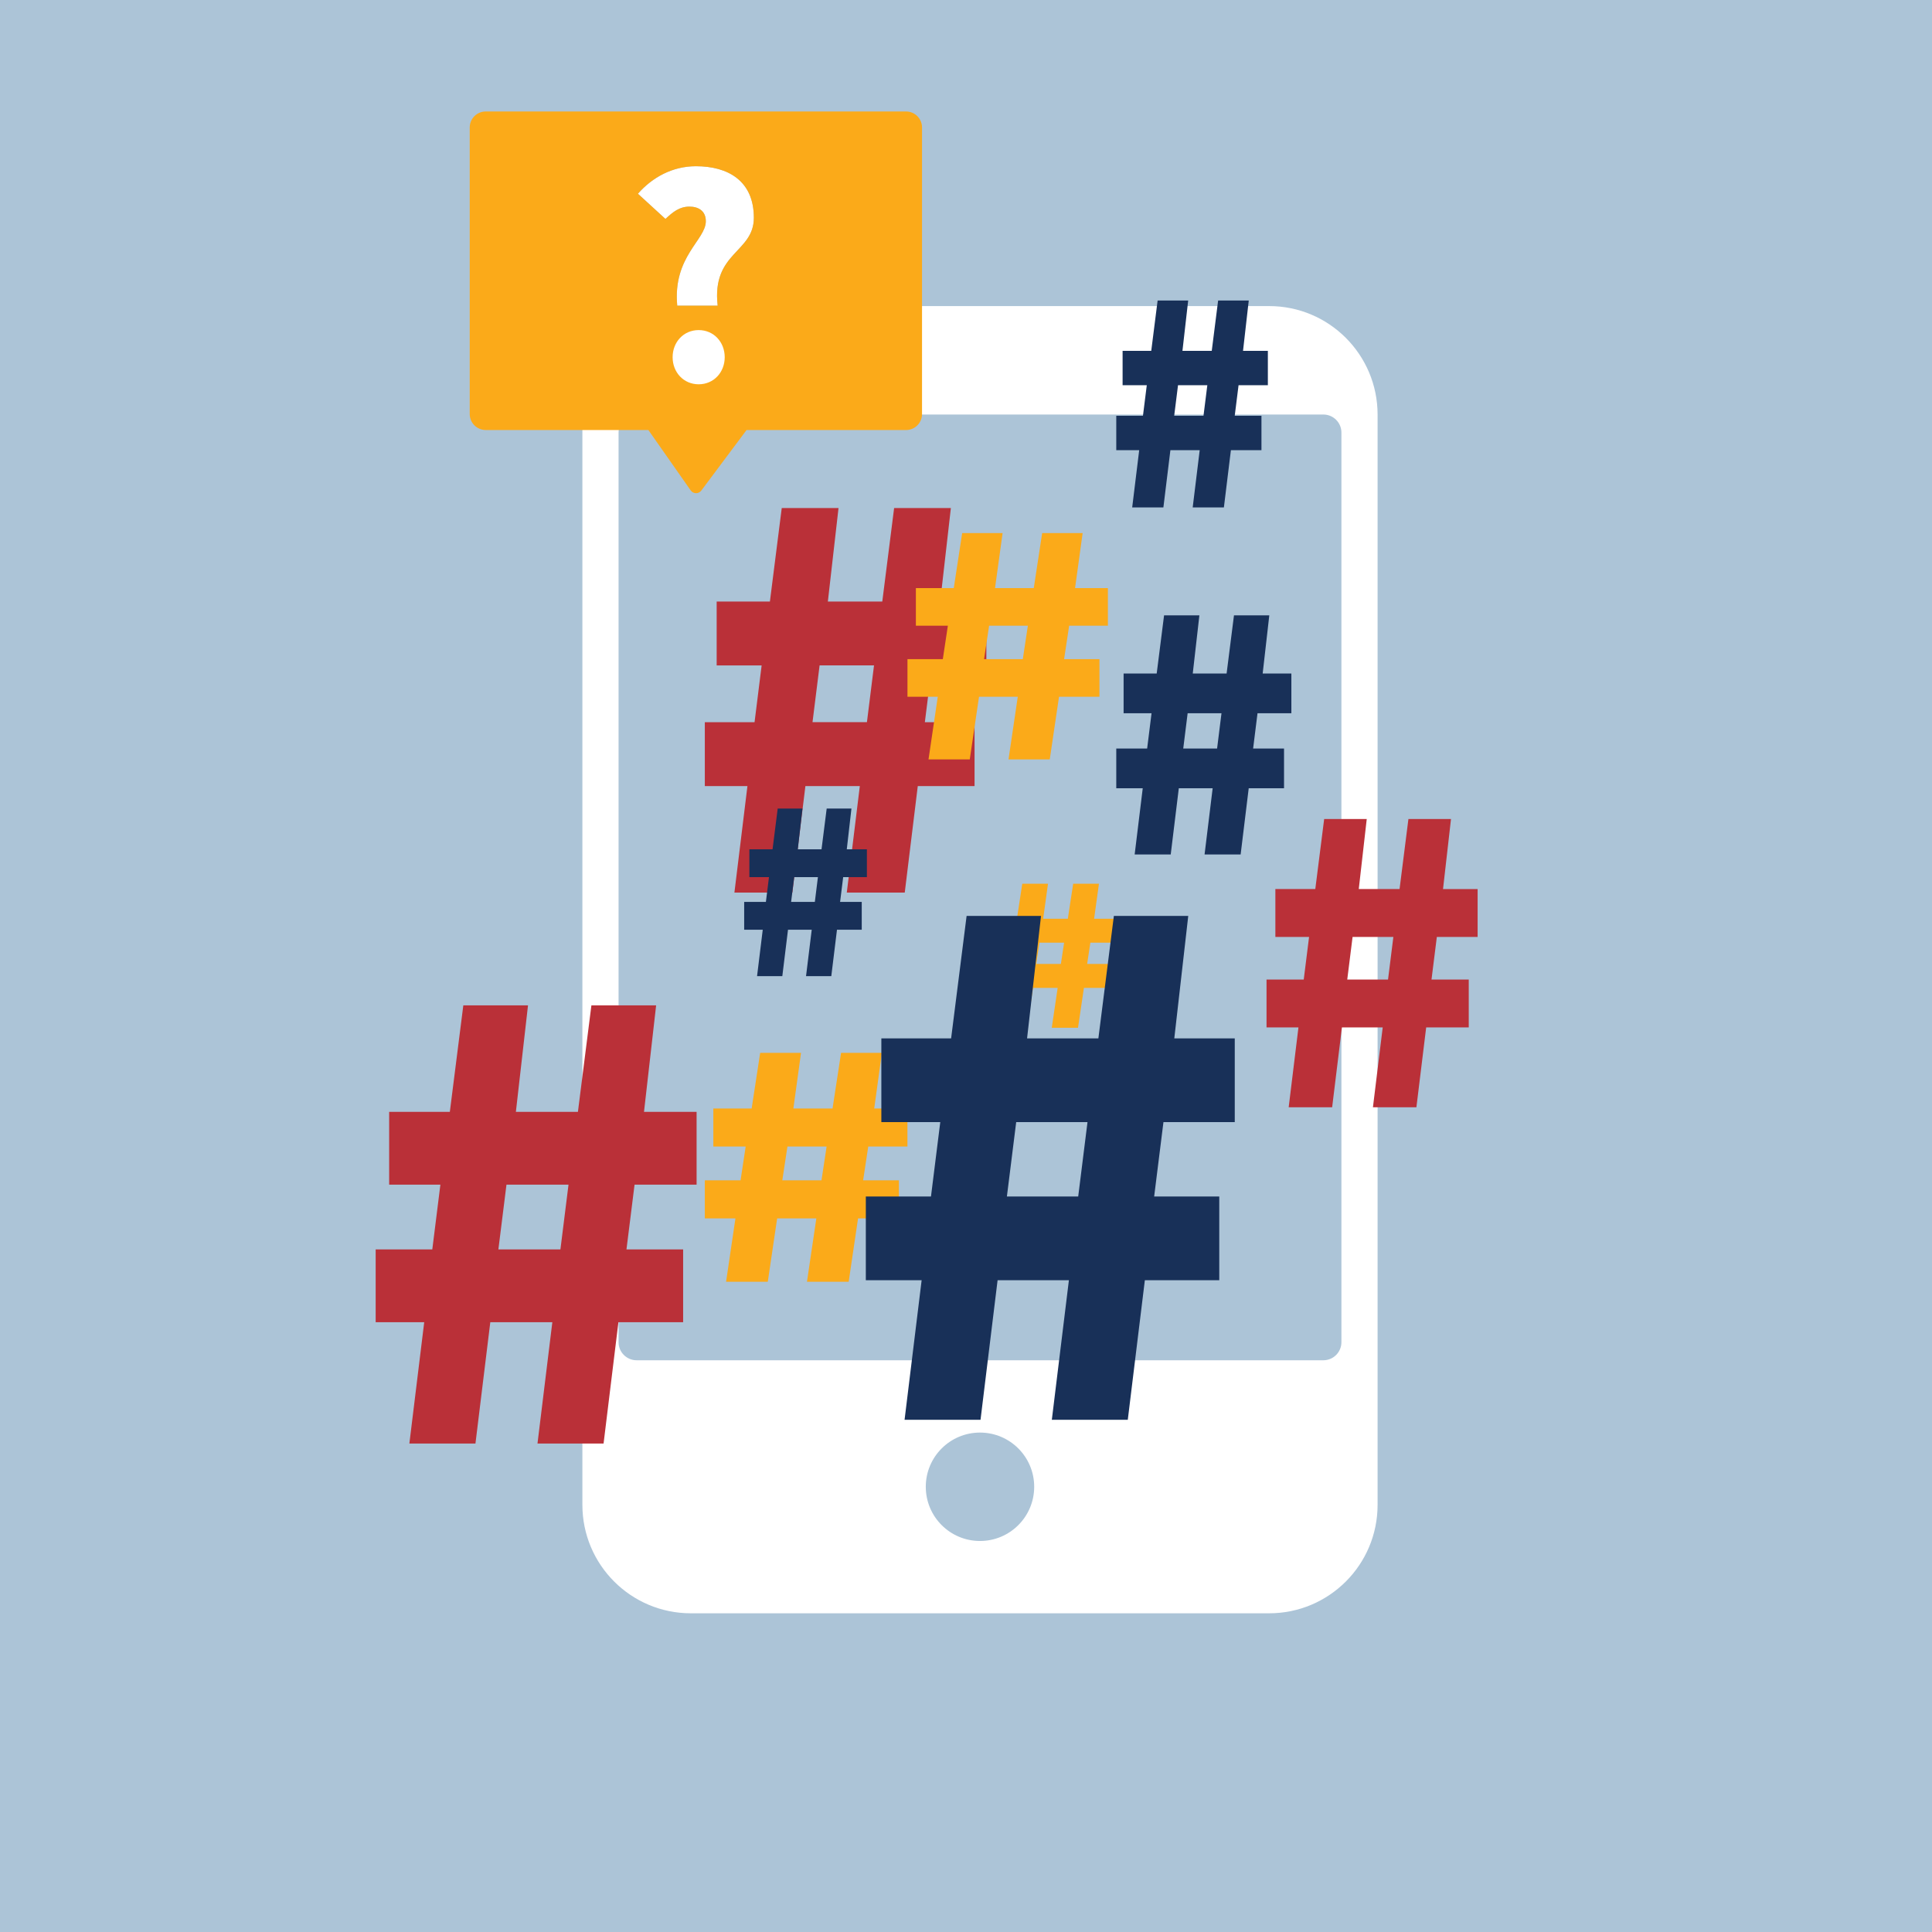 <?xml version="1.0" encoding="UTF-8"?> <!-- Generator: Adobe Illustrator 24.3.0, SVG Export Plug-In . SVG Version: 6.00 Build 0) --> <svg xmlns="http://www.w3.org/2000/svg" xmlns:xlink="http://www.w3.org/1999/xlink" version="1.1" x="0px" y="0px" viewBox="0 0 540 540" style="enable-background:new 0 0 540 540;" xml:space="preserve"> <style type="text/css"> .st0{fill:#ACC4D7;} .st1{clip-path:url(#SVGID_2_);} .st2{clip-path:url(#SVGID_4_);fill:#FFFFFF;} .st3{clip-path:url(#SVGID_6_);fill:#BA3038;} .st4{clip-path:url(#SVGID_8_);fill:#FBAA19;} .st5{clip-path:url(#SVGID_10_);fill:#FBAA19;} .st6{clip-path:url(#SVGID_12_);fill:#FBAA19;} .st7{clip-path:url(#SVGID_14_);fill:#183058;} .st8{clip-path:url(#SVGID_16_);fill:#183058;} .st9{clip-path:url(#SVGID_18_);fill:#183058;} .st10{clip-path:url(#SVGID_20_);fill:#BA3038;} .st11{clip-path:url(#SVGID_22_);fill:#BA3038;} .st12{clip-path:url(#SVGID_24_);fill:#183058;} .st13{clip-path:url(#SVGID_26_);} .st14{clip-path:url(#SVGID_28_);fill:#FFFFFF;} .st15{clip-path:url(#SVGID_28_);fill:#FBAA19;} </style> <g id="Layer_1"> <g> <rect class="st0" width="540" height="540"></rect> </g> </g> <g id="Layer_2"> <g> <g> <defs> <rect id="SVGID_1_" x="58" y="59.19" width="431.81" height="431.81"></rect> </defs> <clipPath id="SVGID_2_"> <use xlink:href="#SVGID_1_" style="overflow:visible;"></use> </clipPath> <g class="st1"> <defs> <rect id="SVGID_3_" x="58" y="59.19" width="431.81" height="431.81"></rect> </defs> <clipPath id="SVGID_4_"> <use xlink:href="#SVGID_3_" style="overflow:visible;"></use> </clipPath> <path class="st2" d="M354.73,85.55H193.09c-16.74,0-30.31,13.57-30.31,30.31v304.75c0,16.74,13.57,30.31,30.31,30.31h161.64 c16.74,0,30.31-13.57,30.31-30.31V115.86C385.03,99.12,371.46,85.55,354.73,85.55 M273.91,430.71 c-8.37,0-15.15-6.78-15.15-15.15c0-8.37,6.78-15.15,15.15-15.15c8.37,0,15.15,6.78,15.15,15.15 C289.06,423.93,282.28,430.71,273.91,430.71 M374.93,375.15c0,2.79-2.26,5.05-5.05,5.05H177.94c-2.79,0-5.05-2.26-5.05-5.05 V120.91c0-2.79,2.26-5.05,5.05-5.05h191.94c2.79,0,5.05,2.26,5.05,5.05V375.15z"></path> </g> </g> </g> <g> <g> <defs> <rect id="SVGID_5_" x="197" y="142" width="78.71" height="107.48"></rect> </defs> <clipPath id="SVGID_6_"> <use xlink:href="#SVGID_5_" style="overflow:visible;"></use> </clipPath> <path class="st3" d="M229.08,185.98h15.21l-1.98,15.87h-15.21L229.08,185.98z M249.91,142l-3.31,26.13h-15.21l2.98-26.13H218.5 l-3.31,26.13h-14.88v17.86h12.57l-1.98,15.87H197v17.86h11.91l-3.64,29.76h16.2l3.64-29.76h15.21l-3.64,29.76h16.2l3.64-29.76 h15.87v-17.86h-13.89l1.98-15.87h15.21v-17.86h-12.9l2.98-26.13H249.91z"></path> </g> </g> <g> <g> <defs> <rect id="SVGID_7_" x="276" y="247" width="35.65" height="40.26"></rect> </defs> <clipPath id="SVGID_8_"> <use xlink:href="#SVGID_7_" style="overflow:visible;"></use> </clipPath> <path class="st4" d="M290.53,263.48h6.89l-0.9,5.95h-6.89L290.53,263.48z M299.96,247l-1.5,9.79h-6.89l1.35-9.79h-7.19l-1.5,9.79 h-6.74v6.69h5.69l-0.9,5.95H276v6.69h5.39l-1.65,11.15h7.34l1.65-11.15h6.89l-1.65,11.15h7.34l1.65-11.15h7.19v-6.69h-6.29 l0.9-5.95h6.89v-6.69h-5.84l1.35-9.79H299.96z"></path> </g> </g> <g> <g> <defs> <rect id="SVGID_9_" x="197" y="294.28" width="56.65" height="63.98"></rect> </defs> <clipPath id="SVGID_10_"> <use xlink:href="#SVGID_9_" style="overflow:visible;"></use> </clipPath> <path class="st5" d="M220.09,320.46h10.95l-1.43,9.45h-10.95L220.09,320.46z M235.08,294.28l-2.38,15.55h-10.95l2.14-15.55 h-11.42l-2.38,15.55h-10.71v10.63h9.04l-1.43,9.45h-10v10.63h8.57l-2.62,17.72h11.66l2.62-17.72h10.95l-2.62,17.72h11.66 l2.62-17.72h11.42v-10.63h-10l1.43-9.45h10.95v-10.63h-9.28l2.14-15.55H235.08z"></path> </g> </g> <g> <g> <defs> <rect id="SVGID_11_" x="253.63" y="149" width="56.01" height="63.26"></rect> </defs> <clipPath id="SVGID_12_"> <use xlink:href="#SVGID_11_" style="overflow:visible;"></use> </clipPath> <path class="st6" d="M276.46,174.89h10.83l-1.41,9.34h-10.83L276.46,174.89z M291.29,149l-2.35,15.38h-10.83l2.12-15.38h-11.3 l-2.35,15.38h-10.59v10.51h8.94l-1.41,9.34h-9.88v10.51h8.47l-2.59,17.52h11.53l2.59-17.52h10.83l-2.59,17.52h11.53l2.59-17.52 h11.3v-10.51h-9.88l1.41-9.34h10.83v-10.51h-9.18l2.12-15.38H291.29z"></path> </g> </g> <g> <g> <defs> <rect id="SVGID_13_" x="242" y="256" width="103.13" height="140.83"></rect> </defs> <clipPath id="SVGID_14_"> <use xlink:href="#SVGID_13_" style="overflow:visible;"></use> </clipPath> <path class="st7" d="M284.03,313.63h19.93l-2.6,20.8h-19.93L284.03,313.63z M311.33,256L307,290.23h-19.93l3.9-34.23h-20.8 l-4.33,34.23h-19.5v23.4h16.47l-2.6,20.8H242v23.4h15.6l-4.77,39h21.23l4.77-39h19.93l-4.77,39h21.23l4.77-39h20.8v-23.4h-18.2 l2.6-20.8h19.93v-23.4h-16.9l3.9-34.23H311.33z"></path> </g> </g> <g> <g> <defs> <rect id="SVGID_15_" x="208" y="226" width="34.29" height="46.83"></rect> </defs> <clipPath id="SVGID_16_"> <use xlink:href="#SVGID_15_" style="overflow:visible;"></use> </clipPath> <path class="st8" d="M221.98,245.16h6.63l-0.86,6.92h-6.63L221.98,245.16z M231.06,226l-1.44,11.38h-6.63l1.3-11.38h-6.92 l-1.44,11.38h-6.48v7.78h5.48l-0.86,6.92H208v7.78h5.19l-1.59,12.97h7.06l1.59-12.97h6.63l-1.59,12.97h7.06l1.59-12.97h6.92 v-7.78h-6.05l0.86-6.92h6.63v-7.78h-5.62l1.3-11.38H231.06z"></path> </g> </g> <g> <g> <defs> <rect id="SVGID_17_" x="312" y="172" width="48.94" height="66.83"></rect> </defs> <clipPath id="SVGID_18_"> <use xlink:href="#SVGID_17_" style="overflow:visible;"></use> </clipPath> <path class="st9" d="M331.95,199.35h9.46l-1.23,9.87h-9.46L331.95,199.35z M344.9,172l-2.06,16.25h-9.46l1.85-16.25h-9.87 l-2.06,16.25h-9.25v11.1h7.81l-1.23,9.87H312v11.1h7.4l-2.26,18.51h10.08l2.26-18.51h9.46l-2.26,18.51h10.08l2.26-18.51h9.87 v-11.1h-8.64l1.23-9.87h9.46v-11.1h-8.02l1.85-16.25H344.9z"></path> </g> </g> <g> <g> <defs> <rect id="SVGID_19_" x="354" y="228.91" width="59" height="80.57"></rect> </defs> <clipPath id="SVGID_20_"> <use xlink:href="#SVGID_19_" style="overflow:visible;"></use> </clipPath> <path class="st10" d="M378.05,261.88h11.4l-1.49,11.9h-11.4L378.05,261.88z M393.66,228.91l-2.48,19.58h-11.4l2.23-19.58h-11.9 l-2.48,19.58h-11.16v13.39h9.42l-1.49,11.9H354v13.39h8.92l-2.73,22.31h12.15l2.73-22.31h11.4l-2.73,22.31h12.15l2.73-22.31h11.9 v-13.39h-10.41l1.49-11.9H413V248.5h-9.67l2.23-19.58H393.66z"></path> </g> </g> <g> <g> <defs> <rect id="SVGID_21_" x="105" y="281" width="89.69" height="122.48"></rect> </defs> <clipPath id="SVGID_22_"> <use xlink:href="#SVGID_21_" style="overflow:visible;"></use> </clipPath> <path class="st11" d="M141.56,331.12h17.34l-2.26,18.09h-17.34L141.56,331.12z M165.3,281l-3.77,29.77h-17.34l3.39-29.77H129.5 l-3.77,29.77h-16.96v20.35h14.32l-2.26,18.09H105v20.35h13.57l-4.15,33.92h18.47l4.15-33.92h17.34l-4.15,33.92h18.47l4.15-33.92 h18.09v-20.35H175.1l2.26-18.09h17.34v-20.35H180l3.39-29.77H165.3z"></path> </g> </g> <g> <g> <defs> <rect id="SVGID_23_" x="312" y="84" width="42.35" height="57.83"></rect> </defs> <clipPath id="SVGID_24_"> <use xlink:href="#SVGID_23_" style="overflow:visible;"></use> </clipPath> <path class="st12" d="M329.26,107.67h8.19l-1.07,8.54h-8.19L329.26,107.67z M340.47,84l-1.78,14.06h-8.19l1.6-14.06h-8.54 l-1.78,14.06h-8.01v9.61h6.76l-1.07,8.54H312v9.61h6.41l-1.96,16.01h8.72l1.96-16.01h8.19l-1.96,16.01h8.72l1.96-16.01h8.54 v-9.61h-7.47l1.07-8.54h8.19v-9.61h-6.94l1.6-14.06H340.47z"></path> </g> </g> <g> <g> <defs> <rect id="SVGID_25_" x="98" y="-12" width="193" height="193"></rect> </defs> <clipPath id="SVGID_26_"> <use xlink:href="#SVGID_25_" style="overflow:visible;"></use> </clipPath> <g class="st13"> <defs> <rect id="SVGID_27_" x="98" y="-12" width="193" height="193"></rect> </defs> <clipPath id="SVGID_28_"> <use xlink:href="#SVGID_27_" style="overflow:visible;"></use> </clipPath> <path class="st14" d="M202.57,99.84c0-4.22-3.06-7.58-7.28-7.58c-4.22,0-7.28,3.35-7.28,7.58c0,4.22,3.06,7.57,7.28,7.57 C199.51,107.41,202.57,104.06,202.57,99.84"></path> <path class="st14" d="M192.7,57.75c2.45,0,4.58,1.15,4.58,4.09c0,5.24-9.28,9.9-7.99,23.6h11.3 c-1.71-15,10.12-14.76,10.12-24.58c0-10.31-7.2-14.4-16.2-14.4c-6.55,0-12.19,3.11-16.2,7.69l7.69,7.04 C188.12,59.22,189.92,57.75,192.7,57.75"></path> <path class="st15" d="M253.24,31.16H135.76c-2.47,0-4.47,2-4.47,4.47v80.09c0,2.47,2,4.47,4.47,4.47h45.46l11.83,16.88 c0.72,1.02,2.22,1.04,2.96,0.05l12.65-16.92h44.58c2.47,0,4.47-2,4.47-4.47V35.63C257.71,33.16,255.71,31.16,253.24,31.16 M200.59,85.44h-11.3c-1.29-13.7,7.99-18.36,7.99-23.6c0-2.95-2.13-4.09-4.58-4.09c-2.78,0-4.58,1.47-6.71,3.44l-7.69-7.04 c4.01-4.58,9.66-7.69,16.2-7.69c9,0,16.2,4.09,16.2,14.4C210.7,70.68,198.88,70.43,200.59,85.44 M188,99.84 c0-4.22,3.06-7.58,7.28-7.58c4.22,0,7.28,3.35,7.28,7.58c0,4.22-3.06,7.57-7.28,7.57C191.06,107.41,188,104.06,188,99.84"></path> </g> </g> </g> </g> </svg> 